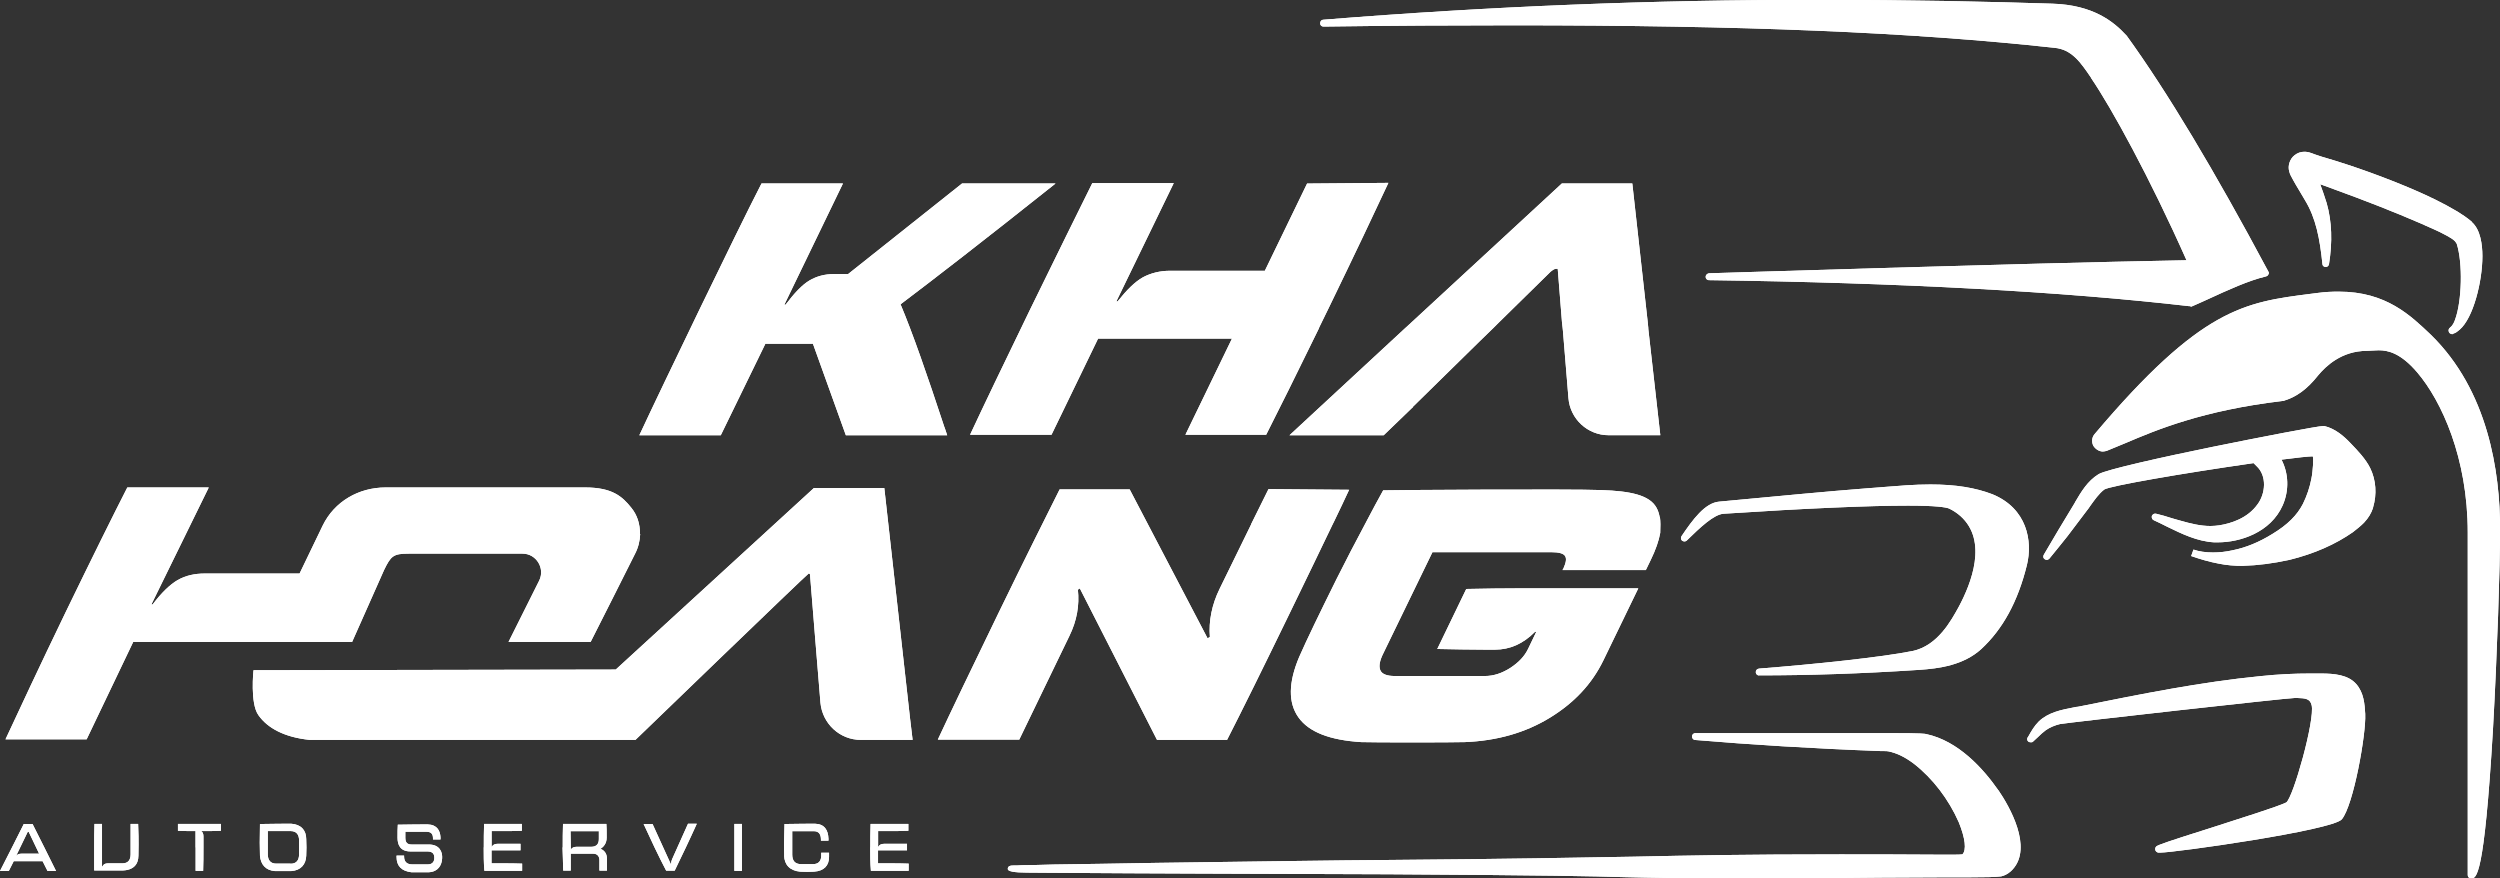 <svg xmlns="http://www.w3.org/2000/svg" id="Layer_2" viewBox="0 0 258.79 90.93"><rect x="0" y="0" width="258.79" height="90.93" fill="#333333" stroke="none"/><defs><style>      .cls-1 {        fill: #fff;      }    </style></defs><g id="Layer_1-2" data-name="Layer_1"><g><g><path class="cls-1" d="M139.66,50.69c-.44.94-.94,2.02-1.55,3.27-.07.13-.13.27-.2.4-1.18,2.46-2.66,5.53-4.45,9.21-2.8,5.77-4.96,10.12-6.44,13.02h-7.25l-7.99-15.68-.2.13c.17,1.62-.1,3.2-.88,4.79l-5.19,10.73h-8.43c1.35-2.9,3.44-7.25,6.24-13.02,2.8-5.77,4.92-9.98,6.37-12.88h7.25l8.06,15.41.24-.13c-.13-1.65.2-3.34,1.01-4.99l3.27-6.68v-.03l1.79-3.61,8.36.07h0ZM171.81,53.56c-.07-.37-.17-.71-.34-1.01-.71-1.28-2.63-1.72-5.73-1.82-3.04-.13-22.56,0-22.56.03-.54.98-1.11,2.02-1.69,3.14-.1.2-.2.37-.3.57-.88,1.65-1.82,3.44-2.83,5.46-1.79,3.61-3.1,6.31-3.88,8.09-1.11,2.63-1.15,4.72-.07,6.24,1.08,1.52,3.24,2.36,6.51,2.56.98.03,2.73.03,5.26.03s4.35,0,5.43-.03c3.37-.13,6.31-.98,8.84-2.53,2.53-1.55,4.35-3.51,5.53-5.94l3.61-7.45h-11.94c-2.02,0-3.98.03-5.87.07l-3,6.21c1.72.03,3.37.07,4.99.07h.98c1.55,0,2.93-.61,4.15-1.85h.13l-.84,1.75c-.37.78-.98,1.42-1.85,1.99-.84.54-1.72.84-2.63.84h-9.31c-.84,0-1.35-.2-1.52-.61s-.07-.98.34-1.79l5.06-10.42h12.28c.81,0,1.28.13,1.45.4s.1.67-.17,1.28l-.1.17h8.63l.51-1.05c.51-1.05.84-1.99.98-2.8.03-.64.03-1.18-.03-1.62h0ZM94.47,76.59h-5.36c-2.19,0-3.98-1.69-4.18-3.84l-.57-6.95-.51-6.31c0-.07-.07-.13-.13-.13-.1,0-17.94,17.23-17.94,17.23h-33.73c-2.6-.27-4.35-1.21-5.3-2.56-.88-1.21-.51-4.65-.51-4.65l37.5-.07,20.51-18.79h7.29l2.66,23.81.27,2.26h0ZM66.27,55.28c-.03.71-.2,1.42-.54,2.06-.94,1.89-3.58,7.12-4.59,9.11h-8.5l3.17-6.34c.64-1.28-.3-2.8-1.72-2.8h-11.77c-1.62,0-1.85.24-2.56,1.69l-3.31,7.45H13.79l-4.82,10.08H.57c1.35-2.9,3.44-7.39,6.24-13.19,2.8-5.77,4.89-9.98,6.37-12.88h8.43l-5.94,12.11h.13c.91-1.21,1.79-2.06,2.6-2.53.84-.47,1.75-.67,2.8-.67h9.81l2.39-4.96c1.21-2.5,3.74-3.95,6.51-3.95h20.67c2.8,0,3.84.94,4.76,2.09.64.78.91,1.69.91,2.73h0ZM97.78,44.25c.1.27.17.54.27.81h-10.49l-3.41-9.48h-4.92l-4.62,9.48h-8.43c1.35-2.9,3.44-7.25,6.24-13.05,2.8-5.77,4.92-10.12,6.41-13.02h8.43l-6.07,12.55h.13c.91-1.21,1.72-2.06,2.46-2.5s1.59-.67,2.53-.67h1.48l11.8-9.38h9.68c-7.25,5.77-12.61,9.92-16.05,12.51,1.25,2.97,2.73,7.22,4.55,12.75h0ZM135.31,18.99l-4.38,9.04h-9.81c-1.05,0-1.99.24-2.8.67-.84.47-1.69,1.32-2.63,2.5h-.13l5.94-12.24h-8.43c-1.45,2.9-3.58,7.25-6.41,13.02-2.8,5.77-4.89,10.12-6.24,13.02h8.43l4.82-9.95h13.86l-4.82,9.95h8.36c1.28-2.53,3.1-6.17,5.4-10.89.03-.07.07-.13.1-.24.3-.61.61-1.25.94-1.92,2.8-5.77,4.86-10.12,6.21-13.02l-8.4.07h0ZM170.63,34l-.07-.71-1.59-14.3h-7.29l-15.85,14.64-.44.4-9.58,8.87-2.33,2.16h9.75l3.04-2.93v-.03l6.98-6.85,1.32-1.28.54-.54,5.4-5.3c.1-.1.24-.17.34-.24.13-.07.27-.07.4-.07l.44,5.53.07.61.03.3.57,6.95c.17,2.16,1.99,3.84,4.15,3.84h5.36l-1.25-11.06h0Z"></path><path class="cls-1" d="M180.78,90.93c-7.62,0-9.71-.07-12.58-.13-3.37-.1-7.96-.2-24.49-.3,0,0-9.78-.03-19.53-.07-4.89-.03-9.78-.03-13.42-.07-1.82,0-3.37-.03-4.42-.03-1.35,0-2.02-.13-2.02-.37,0-.34.3-.37.64-.37.2,0,.51,0,.88-.03.78,0,1.89-.03,3.24-.07,2.73-.03,6.51-.1,10.66-.17,9.85-.13,18.85-.27,24.01-.3,12.68-.1,19.43-.24,25.36-.34,6.1-.13,11.4-.24,21.38-.24,3,0,6.31,0,10.05.03h1.72c.34,0,.61,0,.88-.03.44-.44.3-1.65-.37-3.31-1.05-2.39-2.7-4.55-4.65-6.07-.94-.71-1.79-1.11-2.63-1.28-.13-.03-.27-.03-.44-.03h-.3c-7.25-.27-13.56-.67-19.26-1.15-.2,0-.34-.17-.34-.37s.17-.34.34-.34h20.27c3.27,0,3.54.07,3.64.1,3.31.71,5.87,3.54,7.45,5.8,0,0,0,.03.03.03,1.15,1.69,3.54,5.87,1.48,8.16-.2.24-.64.61-1.21.74-.51.07-1.65.1-3.61.1h-2.73l-6.17.03c-5.87.07-10.42.07-13.86.07h0ZM255.79,90.93c-.2,0-.34-.17-.34-.34v-35.48c0-7.69-2.7-13.59-5.23-16.56-1.72-2.02-3.04-2.29-3.98-2.29-.24,0-.47.03-.67.03s-.37.03-.57.03c-2.6,0-4.25,1.59-5.03,2.53-1.15,1.45-2.26,2.26-3.64,2.66h-.07c-8.26.98-13.05,3-16.22,4.35-.74.3-1.38.57-1.96.81-.13.03-.27.07-.4.07-.4,0-.81-.27-1.01-.64-.17-.4-.13-.84.17-1.18,11.03-13.05,15.51-13.63,22.33-14.5l.78-.1c.74-.1,1.45-.13,2.16-.13,4.92,0,7.45,2.5,9.51,4.45,0,0,0,.03.03.03,5.9,5.77,7.15,14.13,7.15,20.14,0,3.84-.3,12.85-.74,20.74-.91,15.38-1.72,15.38-2.26,15.38h0ZM223.65,88.26h-.24c-.13-.03-.27-.13-.3-.27s0-.27.1-.37c.2-.17,1.38-.57,5.56-1.89,3.24-1.05,6.91-2.19,7.89-2.66.71-.47,3-8.57,2.63-10.08-.17-.67-.64-.71-1.52-.74h-.2c-.84,0-23.34,2.53-24.32,2.7-.54.13-1.05.34-1.48.64-.27.2-.54.44-.81.71-.17.17-.34.3-.51.47-.07.07-.13.07-.24.07s-.17-.03-.24-.07c-.13-.1-.17-.3-.07-.44l.07-.1c.3-.54.61-1.08,1.08-1.55.98-.94,2.36-1.21,3.61-1.45.13-.03.3-.07.44-.07l.51-.1c6-1.21,12.21-2.46,18.38-3.07,1.92-.2,3.54-.27,5.09-.27h1.18c1.38,0,2.8.13,3.64,1.08.81.91.88,2.12.94,3.1v.03c.1,2.02-1.21,9.44-2.43,10.89-1.05,1.15-17.3,3.44-18.79,3.44h0ZM182.09,69.92c-.2,0-.34-.17-.34-.34,0-.2.13-.34.34-.37,5.67-.44,12.75-1.18,15.89-1.82,2.6-.54,4.01-3.17,4.79-4.59,1.28-2.39,3.04-6.81.17-9.38-.34-.3-.74-.57-1.18-.78h0c-.34-.13-1.32-.3-4.25-.3-3.95,0-10.39.27-19.09.84-1.01.07-2.43,1.42-3.81,2.77-.07.07-.17.1-.24.1s-.17-.03-.24-.07c-.13-.13-.17-.3-.07-.47,1.18-1.75,2.43-3.44,3.88-3.58l1.82-.17c4.32-.4,9.21-.88,13.49-1.21.44-.03.88-.07,1.32-.1l.34-.03c1.62-.13,3.27-.27,4.92-.27,2.63,0,4.65.34,6.41,1.01,3.61,1.48,4.18,4.86,3.58,7.32-.94,3.81-2.5,6.64-4.72,8.7-1.85,1.69-4.38,2.02-6.41,2.16-6.07.4-11.5.57-16.59.57h0ZM232.21,58.58c-.88,0-1.75-.07-2.56-.24-.91-.17-1.85-.44-2.83-.78l.24-.67c.57.2,1.25.3,2.02.3.64,0,1.38-.07,2.09-.24,1.32-.27,2.66-.81,4.08-1.69,1.55-.94,2.53-1.92,3.14-3.1.4-.81.71-1.72.88-2.63.1-.47.13-.98.17-1.45v-.2c0-.2.03-.47-.03-.64-.44,0-1.59.13-3.24.34.74,1.42.81,3.17.13,4.72-1.25,2.83-4.42,3.84-6.71,3.84h-.4c-1.75-.1-3.34-.88-4.86-1.62-.47-.24-.94-.47-1.38-.67-.17-.07-.24-.27-.2-.44.07-.13.17-.24.34-.24h.07c.57.13,1.11.3,1.65.47.27.07.54.17.84.24,1.18.34,2.16.57,3.17.57.3,0,.61-.03.91-.07,1.25-.2,2.93-.74,3.95-2.16.84-1.11,1.01-2.97-.1-3.98l-.3-.3c-7.52,1.08-14.87,2.36-15.45,2.73-.57.44-1.01,1.08-1.45,1.69-.1.17-.24.34-.37.51l-1.89,2.5-.13.17c-.54.67-1.35,1.69-1.85,2.29-.07.07-.17.13-.27.13-.07,0-.13-.03-.2-.07-.17-.1-.2-.3-.1-.47.84-1.45,2.09-3.54,3.2-5.36l.03-.07c.64-1.08,1.28-2.19,2.43-2.9.74-.47,6.85-1.82,11.8-2.83,4.96-1.01,10.93-2.16,11.47-2.16h.1c1.15.27,2.06,1.08,2.73,1.79.78.81,1.55,1.62,2.02,2.56.61,1.25.71,2.7.3,4.08v.03c-.17.54-.47,1.05-.94,1.55-.34.34-.71.64-1.15.98-1.79,1.25-3.98,2.23-6.58,2.87-1.72.37-3.27.57-4.76.61h0ZM253.8,34.57c-.13,0-.24-.07-.3-.2-.07-.17-.03-.34.1-.44.27-.2.44-.54.54-.84.71-1.92.81-5.87.17-7.86-.07-.13-.17-.27-.34-.4l-.03-.03c-.84-.57-1.85-1.01-2.87-1.45l-.2-.1c-3.17-1.38-6.44-2.63-8.94-3.54-.44-.17-.84-.3-1.28-.47-.17-.07-.3-.1-.47-.17.24.64.47,1.32.67,1.96.54,1.89.61,4.01.24,6.31-.03.17-.17.3-.34.3h0c-.17,0-.34-.13-.34-.3-.27-2.63-.67-4.76-1.82-6.64-.3-.54-.94-1.55-1.21-2.06l-.07-.13c-.13-.24-.27-.47-.34-.78-.17-.57.07-1.28.54-1.65.3-.24.64-.37,1.01-.37h.13c.34.03.51.1.71.17.07.03.1.03.17.07.27.1.54.17.81.27l.24.07c3.2.94,6.34,2.09,9.27,3.34,1.55.67,3.04,1.38,4.52,2.26.44.27,1.01.64,1.52,1.08v.03c.88.78,1.08,2.33,1.08,3.51,0,2.63-.94,6.41-2.36,7.62-.2.17-.4.34-.64.4-.1.07-.13.07-.17.07h0ZM226.68,31.7c-13.15-1.52-29.92-2.43-49.78-2.7-.2,0-.34-.17-.34-.34,0-.2.17-.34.34-.37.3,0,31.2-1.01,49.44-1.35-3.81-8.57-7.76-15.75-9.85-18.82l-.03-.07c-1.08-1.59-1.99-2.93-3.78-3.1-14.81-1.62-32.14-2.33-56.19-2.33-5.87,0-12.24.03-19.49.13h0c-.2,0-.34-.13-.34-.34s.13-.37.34-.37c17.2-1.38,33.93-2.06,51.13-2.06,9.65,0,18.08.2,24.32.4,4.25.13,6.37,1.89,7.62,3.24t.07.07c4.18,5.77,9.11,14,14.67,24.42.07.1.07.2,0,.3-.03.1-.13.17-.24.2-1.82.44-3.88,1.38-6.07,2.39-.51.24-1.05.47-1.59.71-.03.03-.1.03-.13.03q-.07-.07-.1-.07h0Z"></path><g><path class="cls-1" d="M2.46,85.3h.91c.78,1.55,1.65,3.27,2.43,4.86h-.88l-.51-1.01H1.42l-.51,1.01h-.91c.81-1.59,1.69-3.31,2.46-4.86h0ZM2.97,86.11h-.1l-1.21,2.5h0c.13-.17.3-.24.57-.24h1.82l-1.08-2.26h0Z"></path><path class="cls-1" d="M9.75,87.72c0-.81,0-1.62.03-2.43h.78v4.42h.03c.1-.24.3-.34.57-.34h1.52c.57,0,.84-.34.84-.94v-3.14h.78c.03.78.07,1.55.03,3.27,0,.91-.51,1.55-1.75,1.55h-2.83v-2.39h0Z"></path><path class="cls-1" d="M20.24,87.72v-1.69c-.61,0-1.21,0-1.82-.03v-.71h4.45v.71c-.64.03-1.25.03-1.85.03h-.2c.17.1.24.3.24.54v1.15c0,.81,0,1.62-.03,2.43h-.78v-2.43h0Z"></path><path class="cls-1" d="M26.91,88.57c-.03-.84-.03-1.65,0-3.27,1.25-.03,2.93-.03,3.24-.03,1.01.07,1.55.67,1.55,1.59.03.78.03.94,0,1.72-.03.88-.54,1.52-1.55,1.59h-1.69c-.98-.07-1.48-.71-1.55-1.59ZM30.08,89.41c.61,0,.88-.37.88-.98v-1.42c0-.61-.27-.98-.88-.98h-2.36v2.39c0,.61.27.98.88.98h1.48Z"></path><path class="cls-1" d="M41.05,88.67v-.1h.78v.1c0,.51.27.81.84.81h1.62c.51,0,.67-.34.67-.67,0-.37-.13-.67-.71-.67h-1.75c-1.11,0-1.35-.74-1.35-1.42,0-.57,0-.94.03-1.35,1.21-.03,2.77-.03,3.1-.03.98.03,1.28.67,1.32,1.32v.24h-.78v-.13c0-.37-.13-.67-.67-.67h-2.19v.61c0,.47.17.71.64.71h1.79c1.15,0,1.42.81,1.38,1.42-.03.67-.37,1.38-1.35,1.45h-1.85c-1.01-.13-1.52-.64-1.52-1.59h0Z"></path><path class="cls-1" d="M50.08,87.72c0-.81,0-1.62.03-2.43h3.91v.71c-.71.03-1.35.03-2.19.03h-.94v1.62h.03c.1-.2.3-.3.57-.3h2.39v.67h-3v1.35h.98c.84,0,1.52,0,2.19.03v.74h-3.91c-.07-.84-.07-1.62-.07-2.43h0Z"></path><path class="cls-1" d="M58.25,87.72c0-.81,0-1.62.03-2.43h4.49c.03.4.03.67.03,1.42,0,.61-.34.98-.64,1.15.47.2.67.57.67,1.05v1.21h-.78v-1.08c0-.37-.2-.67-.64-.67h-2.33v1.75h-.78c-.03-.78-.03-1.59-.07-2.39h0ZM59.09,87.96c.1-.2.3-.3.57-.3h1.52c.64,0,.81-.37.81-.81v-.81h-2.93l.03,1.92h0Z"></path><path class="cls-1" d="M66.64,85.3h.91l1.89,4.15.03-.03c0-.17.03-.3.1-.47l1.65-3.68h.91c-.71,1.59-1.55,3.34-2.29,4.86h-.88c-.78-1.48-1.62-3.27-2.33-4.82h0Z"></path><path class="cls-1" d="M76.02,87.72v-2.43h.78v4.86h-.78v-2.43Z"></path><path class="cls-1" d="M81.18,88.57c-.03-.84-.03-1.65.03-3.27,1.28-.03,2.87-.03,3.17-.03.98.03,1.35.67,1.38,1.55v.2h-.78v-.1c0-.54-.2-.88-.74-.88h-2.23v2.43c0,.61.27.98.91.98h1.25c.57,0,.84-.34.84-.88v-.3h.81v.44c0,.88-.51,1.45-1.55,1.52-.34.03-1.11.03-1.45,0-1.08-.1-1.62-.74-1.65-1.65h0Z"></path><path class="cls-1" d="M90.09,87.72c0-.81,0-1.62.03-2.43h3.91v.71c-.71.03-1.35.03-2.19.03h-.94v1.62h.03c.1-.2.3-.3.57-.3h2.39v.67h-3v1.35h.98c.84,0,1.52,0,2.19.03v.74h-3.91c-.07-.84-.07-1.62-.07-2.43h0Z"></path></g></g><g><path class="cls-1" d="M139.66,50.69c-.44.94-.94,2.02-1.55,3.27-.07.13-.13.27-.2.4-1.18,2.46-2.66,5.53-4.45,9.21-2.8,5.77-4.96,10.12-6.44,13.02h-7.25l-7.99-15.68-.2.13c.17,1.62-.1,3.2-.88,4.79l-5.19,10.73h-8.43c1.35-2.9,3.44-7.25,6.24-13.02,2.8-5.77,4.92-9.98,6.37-12.88h7.25l8.06,15.41.24-.13c-.13-1.65.2-3.34,1.01-4.99l3.27-6.68v-.03l1.79-3.61,8.36.07h0ZM171.81,53.56c-.07-.37-.17-.71-.34-1.01-.71-1.28-2.63-1.72-5.73-1.82-3.04-.13-22.56,0-22.56.03-.54.98-1.11,2.02-1.69,3.14-.1.2-.2.37-.3.57-.88,1.65-1.82,3.44-2.83,5.46-1.79,3.61-3.1,6.31-3.88,8.09-1.11,2.63-1.15,4.72-.07,6.24,1.08,1.52,3.24,2.36,6.51,2.56.98.03,2.73.03,5.26.03s4.35,0,5.43-.03c3.37-.13,6.31-.98,8.84-2.53,2.53-1.55,4.35-3.51,5.53-5.94l3.61-7.45h-11.94c-2.02,0-3.98.03-5.87.07l-3,6.21c1.72.03,3.37.07,4.99.07h.98c1.55,0,2.93-.61,4.15-1.85h.13l-.84,1.75c-.37.78-.98,1.42-1.85,1.99-.84.54-1.72.84-2.63.84h-9.31c-.84,0-1.35-.2-1.52-.61s-.07-.98.34-1.79l5.06-10.42h12.28c.81,0,1.28.13,1.45.4s.1.67-.17,1.28l-.1.17h8.63l.51-1.05c.51-1.05.84-1.99.98-2.8.03-.64.03-1.18-.03-1.62h0ZM94.47,76.59h-5.36c-2.19,0-3.98-1.69-4.18-3.84l-.57-6.95-.51-6.31c0-.07-.07-.13-.13-.13-.1,0-17.94,17.23-17.94,17.23h-33.73c-2.6-.27-4.35-1.21-5.3-2.56-.88-1.21-.51-4.65-.51-4.65l37.5-.07,20.51-18.79h7.29l2.66,23.81.27,2.26h0ZM66.27,55.28c-.03.71-.2,1.42-.54,2.06-.94,1.89-3.58,7.12-4.59,9.11h-8.5l3.17-6.34c.64-1.28-.3-2.8-1.72-2.8h-11.77c-1.62,0-1.85.24-2.56,1.69l-3.31,7.45H13.79l-4.82,10.08H.57c1.35-2.9,3.44-7.39,6.24-13.19,2.8-5.77,4.89-9.98,6.37-12.88h8.43l-5.94,12.11h.13c.91-1.21,1.79-2.06,2.6-2.53.84-.47,1.75-.67,2.8-.67h9.81l2.39-4.96c1.21-2.5,3.74-3.95,6.51-3.95h20.67c2.8,0,3.84.94,4.76,2.09.64.78.91,1.69.91,2.73h0ZM97.78,44.25c.1.27.17.54.27.81h-10.49l-3.41-9.48h-4.92l-4.62,9.48h-8.43c1.35-2.9,3.44-7.25,6.24-13.05,2.8-5.77,4.92-10.12,6.41-13.02h8.43l-6.07,12.55h.13c.91-1.21,1.72-2.06,2.46-2.5s1.59-.67,2.53-.67h1.48l11.8-9.38h9.68c-7.25,5.77-12.61,9.92-16.05,12.51,1.25,2.97,2.73,7.22,4.55,12.75h0ZM135.31,18.99l-4.38,9.04h-9.81c-1.05,0-1.99.24-2.8.67-.84.47-1.69,1.32-2.63,2.5h-.13l5.94-12.24h-8.43c-1.45,2.9-3.58,7.25-6.41,13.02-2.8,5.77-4.89,10.12-6.24,13.02h8.43l4.82-9.95h13.86l-4.82,9.95h8.36c1.28-2.53,3.1-6.17,5.4-10.89.03-.07.07-.13.1-.24.3-.61.61-1.25.94-1.92,2.8-5.77,4.86-10.12,6.21-13.02l-8.4.07h0ZM170.63,34l-.07-.71-1.59-14.3h-7.29l-15.85,14.64-.44.4-9.58,8.87-2.33,2.16h9.75l3.04-2.93v-.03l6.98-6.85,1.32-1.28.54-.54,5.4-5.3c.1-.1.24-.17.34-.24.13-.07.27-.07.4-.07l.44,5.53.07.61.03.3.57,6.95c.17,2.16,1.99,3.84,4.15,3.84h5.36l-1.25-11.06h0Z"></path><path class="cls-1" d="M180.78,90.93c-7.62,0-9.71-.07-12.58-.13-3.37-.1-7.96-.2-24.49-.3,0,0-9.78-.03-19.53-.07-4.89-.03-9.78-.03-13.42-.07-1.82,0-3.37-.03-4.42-.03-1.35,0-2.02-.13-2.02-.37,0-.34.3-.37.64-.37.2,0,.51,0,.88-.03.78,0,1.89-.03,3.24-.07,2.73-.03,6.51-.1,10.66-.17,9.85-.13,18.85-.27,24.01-.3,12.68-.1,19.43-.24,25.36-.34,6.1-.13,11.4-.24,21.38-.24,3,0,6.31,0,10.05.03h1.72c.34,0,.61,0,.88-.03.44-.44.3-1.65-.37-3.31-1.05-2.39-2.7-4.55-4.65-6.07-.94-.71-1.79-1.11-2.63-1.28-.13-.03-.27-.03-.44-.03h-.3c-7.25-.27-13.56-.67-19.26-1.15-.2,0-.34-.17-.34-.37s.17-.34.34-.34h20.27c3.27,0,3.54.07,3.64.1,3.31.71,5.87,3.54,7.45,5.8,0,0,0,.03.03.03,1.15,1.69,3.54,5.87,1.48,8.16-.2.24-.64.61-1.21.74-.51.07-1.65.1-3.61.1h-2.73l-6.17.03c-5.87.07-10.42.07-13.86.07h0ZM255.79,90.93c-.2,0-.34-.17-.34-.34v-35.48c0-7.69-2.7-13.59-5.23-16.56-1.72-2.02-3.04-2.29-3.98-2.29-.24,0-.47.03-.67.03s-.37.03-.57.03c-2.6,0-4.25,1.59-5.03,2.53-1.15,1.45-2.26,2.26-3.64,2.66h-.07c-8.26.98-13.05,3-16.22,4.35-.74.3-1.38.57-1.96.81-.13.03-.27.07-.4.07-.4,0-.81-.27-1.01-.64-.17-.4-.13-.84.17-1.18,11.03-13.05,15.51-13.63,22.33-14.5l.78-.1c.74-.1,1.45-.13,2.16-.13,4.92,0,7.45,2.5,9.51,4.45,0,0,0,.03.03.03,5.9,5.77,7.15,14.13,7.15,20.14,0,3.84-.3,12.85-.74,20.74-.91,15.38-1.72,15.38-2.26,15.38h0ZM223.65,88.26h-.24c-.13-.03-.27-.13-.3-.27s0-.27.1-.37c.2-.17,1.38-.57,5.56-1.89,3.24-1.05,6.91-2.19,7.89-2.66.71-.47,3-8.57,2.63-10.08-.17-.67-.64-.71-1.52-.74h-.2c-.84,0-23.34,2.53-24.32,2.7-.54.13-1.05.34-1.48.64-.27.2-.54.44-.81.71-.17.17-.34.3-.51.47-.07.07-.13.07-.24.07s-.17-.03-.24-.07c-.13-.1-.17-.3-.07-.44l.07-.1c.3-.54.61-1.08,1.08-1.55.98-.94,2.36-1.21,3.61-1.45.13-.03.3-.07.44-.07l.51-.1c6-1.21,12.21-2.46,18.38-3.07,1.92-.2,3.54-.27,5.09-.27h1.18c1.38,0,2.8.13,3.64,1.08.81.91.88,2.12.94,3.1v.03c.1,2.02-1.21,9.44-2.43,10.89-1.05,1.15-17.3,3.44-18.79,3.44h0ZM182.09,69.92c-.2,0-.34-.17-.34-.34,0-.2.13-.34.34-.37,5.67-.44,12.75-1.18,15.89-1.82,2.6-.54,4.01-3.17,4.79-4.59,1.28-2.39,3.04-6.81.17-9.38-.34-.3-.74-.57-1.18-.78h0c-.34-.13-1.32-.3-4.25-.3-3.95,0-10.39.27-19.09.84-1.01.07-2.43,1.42-3.81,2.77-.07.07-.17.1-.24.1s-.17-.03-.24-.07c-.13-.13-.17-.3-.07-.47,1.18-1.75,2.43-3.44,3.88-3.58l1.82-.17c4.32-.4,9.21-.88,13.49-1.21.44-.03.88-.07,1.32-.1l.34-.03c1.62-.13,3.27-.27,4.92-.27,2.63,0,4.65.34,6.41,1.01,3.61,1.48,4.18,4.86,3.58,7.32-.94,3.81-2.5,6.64-4.72,8.7-1.85,1.69-4.38,2.02-6.41,2.16-6.07.4-11.5.57-16.59.57h0ZM232.21,58.58c-.88,0-1.75-.07-2.56-.24-.91-.17-1.85-.44-2.83-.78l.24-.67c.57.2,1.25.3,2.02.3.64,0,1.38-.07,2.09-.24,1.32-.27,2.66-.81,4.08-1.69,1.55-.94,2.53-1.92,3.14-3.1.4-.81.71-1.72.88-2.63.1-.47.13-.98.17-1.45v-.2c0-.2.03-.47-.03-.64-.44,0-1.59.13-3.24.34.74,1.42.81,3.17.13,4.72-1.25,2.83-4.42,3.84-6.71,3.84h-.4c-1.75-.1-3.34-.88-4.86-1.62-.47-.24-.94-.47-1.38-.67-.17-.07-.24-.27-.2-.44.07-.13.17-.24.34-.24h.07c.57.13,1.11.3,1.65.47.27.07.54.17.84.24,1.18.34,2.16.57,3.17.57.3,0,.61-.03.91-.07,1.25-.2,2.93-.74,3.95-2.16.84-1.11,1.01-2.97-.1-3.98l-.3-.3c-7.52,1.08-14.87,2.36-15.45,2.73-.57.44-1.01,1.08-1.45,1.69-.1.17-.24.34-.37.51l-1.89,2.5-.13.17c-.54.67-1.35,1.69-1.85,2.29-.07.07-.17.13-.27.13-.07,0-.13-.03-.2-.07-.17-.1-.2-.3-.1-.47.84-1.45,2.09-3.54,3.2-5.36l.03-.07c.64-1.08,1.28-2.19,2.43-2.9.74-.47,6.85-1.82,11.8-2.83,4.96-1.01,10.93-2.16,11.47-2.16h.1c1.15.27,2.06,1.08,2.73,1.79.78.81,1.55,1.62,2.02,2.56.61,1.25.71,2.7.3,4.08v.03c-.17.54-.47,1.05-.94,1.55-.34.34-.71.64-1.15.98-1.79,1.25-3.98,2.23-6.58,2.87-1.72.37-3.27.57-4.76.61h0ZM253.8,34.57c-.13,0-.24-.07-.3-.2-.07-.17-.03-.34.1-.44.27-.2.44-.54.54-.84.71-1.92.81-5.87.17-7.86-.07-.13-.17-.27-.34-.4l-.03-.03c-.84-.57-1.85-1.01-2.87-1.45l-.2-.1c-3.17-1.38-6.44-2.63-8.94-3.54-.44-.17-.84-.3-1.28-.47-.17-.07-.3-.1-.47-.17.24.64.47,1.32.67,1.96.54,1.89.61,4.01.24,6.31-.03.17-.17.3-.34.3h0c-.17,0-.34-.13-.34-.3-.27-2.63-.67-4.76-1.82-6.64-.3-.54-.94-1.55-1.21-2.06l-.07-.13c-.13-.24-.27-.47-.34-.78-.17-.57.07-1.28.54-1.65.3-.24.64-.37,1.01-.37h.13c.34.03.51.1.71.17.07.03.1.03.17.07.27.1.54.17.81.27l.24.07c3.2.94,6.34,2.09,9.27,3.34,1.55.67,3.04,1.38,4.52,2.26.44.27,1.01.64,1.52,1.08v.03c.88.78,1.08,2.33,1.08,3.51,0,2.63-.94,6.41-2.36,7.62-.2.17-.4.34-.64.4-.1.07-.13.07-.17.07h0ZM226.68,31.7c-13.15-1.52-29.92-2.43-49.78-2.7-.2,0-.34-.17-.34-.34,0-.2.17-.34.34-.37.3,0,31.2-1.01,49.44-1.35-3.81-8.57-7.76-15.75-9.85-18.82l-.03-.07c-1.08-1.59-1.99-2.93-3.78-3.1-14.81-1.62-32.14-2.33-56.19-2.33-5.87,0-12.24.03-19.49.13h0c-.2,0-.34-.13-.34-.34s.13-.37.34-.37c17.2-1.38,33.93-2.06,51.13-2.06,9.65,0,18.08.2,24.32.4,4.25.13,6.37,1.89,7.62,3.24t.07.07c4.18,5.77,9.11,14,14.67,24.42.07.1.07.2,0,.3-.03.1-.13.17-.24.2-1.82.44-3.88,1.38-6.07,2.39-.51.24-1.05.47-1.59.71-.03.03-.1.03-.13.03q-.07-.07-.1-.07h0Z"></path><g><path class="cls-1" d="M2.46,85.3h.91c.78,1.55,1.65,3.27,2.43,4.86h-.88l-.51-1.01H1.42l-.51,1.01h-.91c.81-1.59,1.69-3.31,2.46-4.86h0ZM2.97,86.11h-.1l-1.21,2.5h0c.13-.17.3-.24.57-.24h1.82l-1.08-2.26h0Z"></path><path class="cls-1" d="M9.75,87.72c0-.81,0-1.62.03-2.43h.78v4.42h.03c.1-.24.3-.34.57-.34h1.52c.57,0,.84-.34.84-.94v-3.14h.78c.03.78.07,1.55.03,3.27,0,.91-.51,1.55-1.75,1.55h-2.83v-2.39h0Z"></path><path class="cls-1" d="M20.24,87.72v-1.69c-.61,0-1.21,0-1.82-.03v-.71h4.45v.71c-.64.03-1.25.03-1.85.03h-.2c.17.1.24.3.24.54v1.15c0,.81,0,1.62-.03,2.43h-.78v-2.43h0Z"></path><path class="cls-1" d="M26.91,88.57c-.03-.84-.03-1.65,0-3.27,1.25-.03,2.93-.03,3.24-.03,1.01.07,1.55.67,1.55,1.59.03.78.03.94,0,1.72-.03.88-.54,1.52-1.55,1.59h-1.69c-.98-.07-1.48-.71-1.55-1.59ZM30.08,89.41c.61,0,.88-.37.88-.98v-1.42c0-.61-.27-.98-.88-.98h-2.36v2.39c0,.61.27.98.88.98h1.48Z"></path><path class="cls-1" d="M41.05,88.67v-.1h.78v.1c0,.51.27.81.84.81h1.62c.51,0,.67-.34.67-.67,0-.37-.13-.67-.71-.67h-1.75c-1.11,0-1.35-.74-1.35-1.42,0-.57,0-.94.03-1.35,1.21-.03,2.77-.03,3.1-.03.98.03,1.28.67,1.32,1.32v.24h-.78v-.13c0-.37-.13-.67-.67-.67h-2.19v.61c0,.47.17.71.64.71h1.79c1.15,0,1.42.81,1.38,1.42-.03.67-.37,1.38-1.35,1.45h-1.85c-1.01-.13-1.52-.64-1.52-1.59h0Z"></path><path class="cls-1" d="M50.08,87.72c0-.81,0-1.62.03-2.43h3.91v.71c-.71.03-1.35.03-2.19.03h-.94v1.62h.03c.1-.2.3-.3.57-.3h2.39v.67h-3v1.35h.98c.84,0,1.52,0,2.19.03v.74h-3.91c-.07-.84-.07-1.62-.07-2.43h0Z"></path><path class="cls-1" d="M58.25,87.72c0-.81,0-1.62.03-2.43h4.49c.03.4.03.67.03,1.42,0,.61-.34.98-.64,1.15.47.2.67.57.67,1.05v1.21h-.78v-1.08c0-.37-.2-.67-.64-.67h-2.33v1.75h-.78c-.03-.78-.03-1.59-.07-2.39h0ZM59.09,87.96c.1-.2.3-.3.57-.3h1.52c.64,0,.81-.37.81-.81v-.81h-2.93l.03,1.92h0Z"></path><path class="cls-1" d="M66.64,85.3h.91l1.89,4.15.03-.03c0-.17.03-.3.1-.47l1.65-3.68h.91c-.71,1.59-1.55,3.34-2.29,4.86h-.88c-.78-1.48-1.62-3.27-2.33-4.82h0Z"></path><path class="cls-1" d="M76.02,87.72v-2.43h.78v4.86h-.78v-2.43Z"></path><path class="cls-1" d="M81.18,88.57c-.03-.84-.03-1.65.03-3.27,1.28-.03,2.87-.03,3.17-.03.98.03,1.35.67,1.38,1.55v.2h-.78v-.1c0-.54-.2-.88-.74-.88h-2.23v2.43c0,.61.27.98.91.98h1.25c.57,0,.84-.34.84-.88v-.3h.81v.44c0,.88-.51,1.45-1.55,1.52-.34.03-1.11.03-1.45,0-1.08-.1-1.62-.74-1.65-1.65h0Z"></path><path class="cls-1" d="M90.09,87.72c0-.81,0-1.62.03-2.43h3.91v.71c-.71.03-1.35.03-2.19.03h-.94v1.62h.03c.1-.2.3-.3.57-.3h2.39v.67h-3v1.35h.98c.84,0,1.52,0,2.19.03v.74h-3.91c-.07-.84-.07-1.62-.07-2.43h0Z"></path></g></g></g></g></svg>